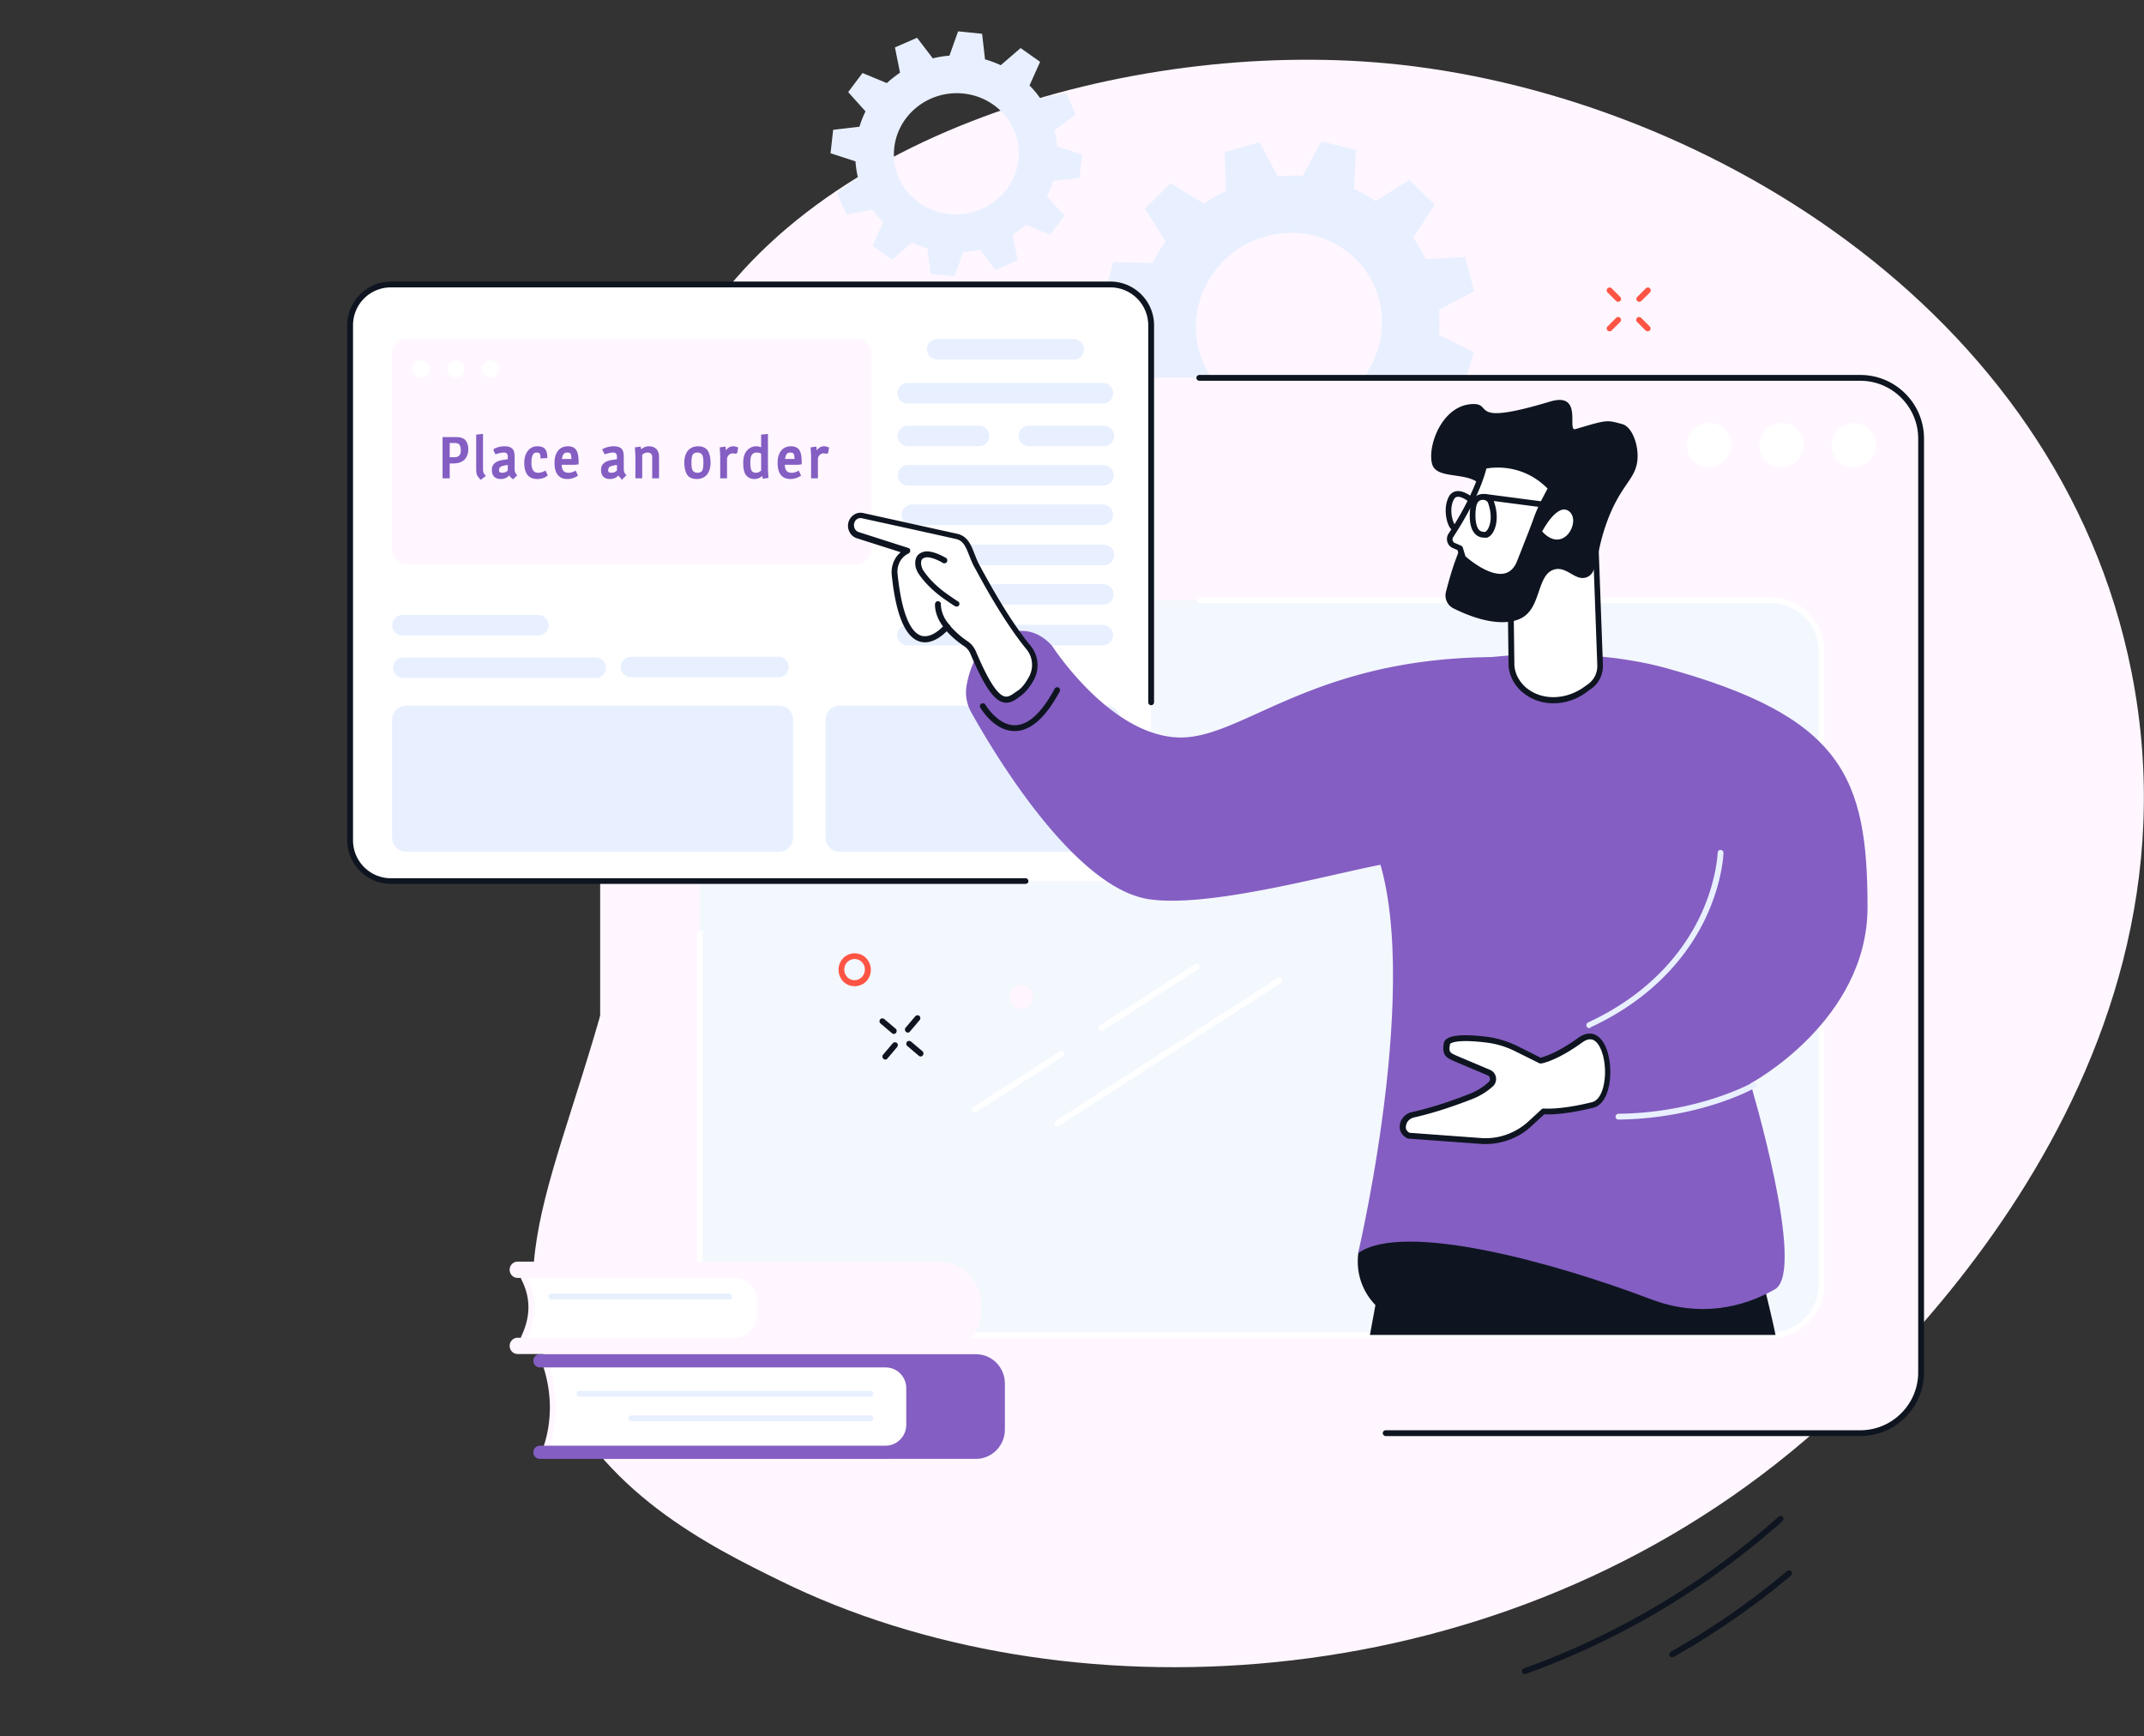 <svg width="494" height="400" fill="none" xmlns="http://www.w3.org/2000/svg"><rect width="100%" height="100%" fill="#333333" stroke="none"/><path d="M127.103 317.157c10.959 26.526 36.501 39.096 52.829 47.103 64.369 31.625 162.153 28.002 232.517-29.613 16.462-13.464 97.606-84.096 78.684-179.778C474.358 70.28 390.307 21.164 319.496 14.589c-58.644-5.457-135.225 15.88-162.244 67.456-16.998 32.431 3.445 42.764-10.422 116.259-12.033 63.609-33.147 86.377-19.727 118.853Z" fill="#FFF6FF"/><path d="M197.114 37.172c.087 1.257.263 2.517.575 3.737l-4.88 3.577 2.231 4.963 5.997-1.162a19.074 19.074 0 0 0 2.442 2.912l-2.444 5.459 4.491 3.168 4.581-3.946c1.143.536 2.38.985 3.62 1.345l.673 5.89 5.53.566 2.001-5.61a21.217 21.217 0 0 0 3.829-.616l3.626 4.747 5.097-2.225-1.169-5.819a31.16 31.16 0 0 0 3.045-2.392l5.598 2.315 3.299-4.397-3.996-4.448a19.89 19.89 0 0 0 1.387-3.529l6.07-.711.606-5.394-5.749-1.872c-.087-1.257-.263-2.517-.575-3.737l4.879-3.577-2.23-4.963-5.997 1.162a19.19 19.19 0 0 0-2.442-2.912l2.443-5.46-4.491-3.168-4.58 3.946a25.162 25.162 0 0 0-3.62-1.345l-.673-5.89-5.53-.566-2.002 5.61a21.211 21.211 0 0 0-3.828.617L211.302 8.7l-5.097 2.225 1.168 5.818a31.132 31.132 0 0 0-3.044 2.392l-5.598-2.314-3.299 4.396 3.995 4.448a19.965 19.965 0 0 0-1.386 3.53l-6.07.71-.606 5.394 5.749 1.873Zm8.937-3.155c.871-7.667 7.975-13.263 15.869-12.473 7.893.79 13.589 7.63 12.718 15.296-.87 7.666-7.975 13.263-15.868 12.473-7.894-.79-13.59-7.63-12.719-15.296ZM265.393 89.813c.83 1.732 1.752 3.379 2.859 4.898l-4.943 7.647 5.827 5.725 7.75-4.9c1.572 1.044 3.237 2.002 4.998 2.784l-.473 8.98 8.027 2.004 4.285-7.986c1.92.117 3.846.1 5.778-.096l4.136 7.855 8.053-2.248-.245-8.962c1.777-.828 3.471-1.839 5.033-2.899l7.613 4.674 5.951-5.864-4.775-7.521c1.133-1.569 2.091-3.234 2.963-4.992l9.08.208 2.225-7.974-7.994-4.06c.16-1.875.187-3.799.036-5.73l8.084-4.26-2.074-7.913-9.106.508c-.83-1.732-1.753-3.379-2.86-4.897l4.944-7.648-5.828-5.725-7.75 4.9c-1.572-1.044-3.237-2.002-4.998-2.784l.473-8.98-8.027-2.003-4.285 7.985a35.65 35.65 0 0 0-5.778.096l-4.136-7.855-8.052 2.248.244 8.962c-1.777.828-3.471 1.839-5.078 2.897l-7.613-4.673-5.95 5.864 4.775 7.52c-1.134 1.57-2.092 3.234-2.964 4.992l-9.079-.208-2.225 7.974 7.994 4.061a35.189 35.189 0 0 0-.037 5.729l-8.084 4.261 2.075 7.912 9.151-.506Zm10.823-9.261c-2.935-11.212 3.952-22.905 15.442-26.098C303.104 51.26 314.81 57.788 317.745 69c2.935 11.212-3.952 22.905-15.442 26.098-11.49 3.193-23.152-3.334-26.087-14.546Z" fill="#E8F0FF"/><path d="M428.641 330.174H152.286c-7.738 0-14.001-6.263-14.001-14.001V101.056c0-7.739 6.263-14.001 14.001-14.001h276.355c7.739 0 14.002 6.262 14.002 14.001v215.072c0 7.739-6.263 14.046-14.002 14.046Z" fill="#FFF6FF"/><path d="M442.732 116.98H138.33V101.1c0-7.738 6.308-14.046 14.046-14.046h276.311c7.738 0 14.045 6.308 14.045 14.046v15.88Z" fill="#FFF6FF"/><path d="M408.064 307.628H172.818c-6.397 0-11.586-5.188-11.586-11.585v-146.14c0-6.397 5.189-11.586 11.586-11.586h235.246c6.397 0 11.586 5.189 11.586 11.586v146.095c.045 6.397-5.189 11.63-11.586 11.63Z" fill="#F3F7FE"/><path d="M398.71 103.753a5.1 5.1 0 1 0-9.926-2.343 5.1 5.1 0 0 0 9.926 2.343ZM415.422 103.787a5.1 5.1 0 1 0-9.926-2.344 5.1 5.1 0 0 0 9.926 2.344ZM430.736 106.183a5.099 5.099 0 1 0-7.211-7.213 5.099 5.099 0 0 0 7.211 7.213ZM408.065 308.3H172.819c-6.755 0-12.257-5.502-12.257-12.257v-80.965c0-.358.313-.671.671-.67 1.358 0 .671.313.671.671v80.965c0 6.039 4.921 10.915 10.915 10.915h235.246c6.039 0 10.959-4.921 10.959-10.915v-146.14c0-6.039-4.92-10.914-10.959-10.914H276.508a.688.688 0 0 1-.671-.671c0-.358.313-.671.671-.671h131.557c6.755 0 12.301 5.502 12.301 12.256v146.095c0 6.755-5.546 12.302-12.301 12.302Z" fill="#fff"/><path d="M428.642 330.845h-109.37a.688.688 0 0 1-.671-.671c0-.358.313-.671.671-.671h109.37c7.336 0 13.33-5.994 13.33-13.33V101.056c0-7.336-5.994-13.33-13.33-13.33H276.329a.688.688 0 0 1-.671-.671c0-.358.313-.672.671-.672h152.313c8.096 0 14.672 6.576 14.672 14.673v215.072c0 8.096-6.576 14.717-14.672 14.717Z" fill="#0E1520"/><path d="M255.842 202.956H90.064a9.393 9.393 0 0 1-9.393-9.394V74.932a9.393 9.393 0 0 1 9.393-9.393h165.778a9.393 9.393 0 0 1 9.394 9.393v118.675c0 5.144-4.205 9.349-9.394 9.349Z" fill="#fff"/><path d="M247.387 82.85H215.94a2.386 2.386 0 0 1-2.37-2.37 2.386 2.386 0 0 1 2.37-2.371h31.447a2.387 2.387 0 0 1 2.371 2.37c-.045 1.342-1.074 2.371-2.371 2.371ZM254.142 92.96h-45.001a2.387 2.387 0 0 1-2.371-2.371 2.387 2.387 0 0 1 2.371-2.371h45.001a2.386 2.386 0 0 1 2.37 2.37c-.044 1.298-1.073 2.372-2.37 2.372ZM254.231 111.881H209.23a2.386 2.386 0 0 1-2.37-2.371 2.386 2.386 0 0 1 2.37-2.371h45.001a2.387 2.387 0 0 1 2.371 2.371 2.387 2.387 0 0 1-2.371 2.371ZM254.097 120.962h-44.016a2.387 2.387 0 0 1-2.371-2.371 2.387 2.387 0 0 1 2.371-2.371h44.016a2.386 2.386 0 0 1 2.371 2.371c-.044 1.342-1.073 2.371-2.371 2.371ZM254.366 130.221h-44.017a2.386 2.386 0 0 1-2.371-2.37 2.386 2.386 0 0 1 2.371-2.371h44.017a2.386 2.386 0 0 1 2.37 2.371 2.357 2.357 0 0 1-2.37 2.37ZM254.231 139.302H209.23a2.386 2.386 0 0 1-2.37-2.371 2.385 2.385 0 0 1 2.37-2.37h45.001a2.386 2.386 0 0 1 2.371 2.37 2.358 2.358 0 0 1-2.371 2.371ZM254.097 148.696h-45a2.386 2.386 0 0 1-2.371-2.371 2.386 2.386 0 0 1 2.371-2.371h45a2.387 2.387 0 0 1 2.371 2.371c-.045 1.342-1.074 2.371-2.371 2.371ZM225.558 102.801h-16.372a2.386 2.386 0 0 1-2.37-2.371 2.386 2.386 0 0 1 2.37-2.37h16.372a2.386 2.386 0 0 1 2.371 2.37 2.358 2.358 0 0 1-2.371 2.371ZM254.366 102.801h-17.312a2.386 2.386 0 0 1-2.37-2.371 2.386 2.386 0 0 1 2.37-2.37h17.312a2.387 2.387 0 0 1 2.371 2.37c-.045 1.342-1.074 2.371-2.371 2.371ZM137.257 156.211h-44.33a2.387 2.387 0 0 1-2.37-2.371 2.387 2.387 0 0 1 2.37-2.371h44.33a2.387 2.387 0 0 1 2.371 2.371 2.387 2.387 0 0 1-2.371 2.371ZM179.349 156.032h-33.951a2.387 2.387 0 0 1-2.371-2.371 2.387 2.387 0 0 1 2.371-2.371h33.951a2.386 2.386 0 0 1 2.371 2.371 2.358 2.358 0 0 1-2.371 2.371ZM124.016 146.414H92.748a2.386 2.386 0 0 1-2.37-2.371 2.386 2.386 0 0 1 2.37-2.37h31.268a2.386 2.386 0 0 1 2.371 2.37 2.386 2.386 0 0 1-2.371 2.371ZM179.484 196.246H93.598a3.255 3.255 0 0 1-3.265-3.265v-27.153a3.255 3.255 0 0 1 3.265-3.265h85.886a3.254 3.254 0 0 1 3.265 3.265v27.153a3.283 3.283 0 0 1-3.265 3.265ZM254.903 196.246h-61.418a3.254 3.254 0 0 1-3.265-3.265v-27.153a3.254 3.254 0 0 1 3.265-3.265h61.418a3.254 3.254 0 0 1 3.265 3.265v27.153c.045 1.789-1.431 3.265-3.265 3.265Z" fill="#E8F0FF"/><path d="M197.198 130.043H93.867a3.59 3.59 0 0 1-3.579-3.579V81.598a3.59 3.59 0 0 1 3.579-3.579h103.331a3.59 3.59 0 0 1 3.579 3.579v44.866a3.59 3.59 0 0 1-3.579 3.579Z" fill="#FFF6FF"/><path d="M236.294 203.627H90.064c-5.546 0-10.064-4.518-10.064-10.065V74.932c0-5.546 4.518-10.064 10.065-10.064h165.777c5.547 0 10.065 4.518 10.065 10.064v86.87a.688.688 0 0 1-.671.671.688.688 0 0 1-.671-.671v-86.87c0-4.786-3.892-8.722-8.723-8.722H90.065a8.705 8.705 0 0 0-8.723 8.722v118.675c0 4.786 3.892 8.722 8.723 8.722h146.229c.358 0 .671.314.671.671 0 .358-.313.627-.671.627ZM409.094 307.539c-.447-2.236-.85-3.891-1.208-5.457-2.728-11.63-5.681-21.114-7.783-27.51l-5.815-21.159-71.572 13.017s-2.326 15.612-7.067 41.109h93.445Z" fill="#0E1520"/><path d="M331.931 304.856c7.873 0 12.972-8.544 9.438-15.836-.805-1.655-1.61-3.355-2.415-4.965-6.039-12.167-23.306-9.528-25.453 3.981-.044.224-.536.492-.536.716-1.119 8.544 5.457 16.104 13.822 16.104h5.144Z" fill="#0E1520"/><path d="M383.597 153.84c40.885 11.228 46.7 25.095 46.7 55.155 0 26.213-26.973 40.616-26.973 40.616s12.972 43.212 5.636 47.416c-7.291 4.205-17.311 6.531-28.494 2.326-22.322-8.499-57.123-18.071-67.546-10.646 0 0 16.506-69.916 2.237-96.979 0 0-34.757-9.125-4.563-29.792 19.056-13.017 54.126-13.285 73.003-8.096Z" fill="#845EC2"/><path d="M321.777 198.616c-9.573 1.119-41.825 10.826-57.034 8.544-17.177-2.549-35.696-33.594-40.974-43.077a9.393 9.393 0 0 1-1.029-6.307c.626-3.355 2.192-8.096 5.77-10.154 2.997-1.7 8.589-4.608 13.867 1.118 0 0 13.241 20.666 29.165 21.158 15.344.492 32.208-20.353 79.534-18.384l-29.299 47.102Z" fill="#845EC2"/><path d="M233.789 168.422c-4.742 0-7.783-5.189-7.918-5.412a.63.63 0 0 1 .269-.895c.313-.179.716-.089.894.224.045.045 2.819 4.741 6.755 4.741h.09c3.086-.044 6.128-2.862 9.125-8.409.179-.313.581-.448.895-.269.313.179.447.582.268.895-3.221 5.994-6.665 9.081-10.288 9.125h-.09Z" fill="#0E1520"/><path d="M366.196 236.863c-.268 0-.492-.134-.626-.403a.712.712 0 0 1 .313-.894c15.075-6.979 22.411-17.222 25.9-24.603 3.757-8.007 3.981-14.404 3.981-14.493 0-.358.313-.671.671-.671.358 0 .671.313.671.671 0 .268-.224 6.71-4.071 14.94-3.578 7.56-11.093 18.117-26.571 25.274-.089.179-.179.179-.268.179ZM372.906 257.931a.688.688 0 0 1-.671-.671c0-.357.313-.671.671-.671 18.519-.223 30.776-7.112 30.865-7.157a.63.63 0 0 1 .895.269c.179.357.089.715-.269.894-.089.09-12.614 7.113-31.491 7.336Z" fill="#E8F0FF"/><path d="M355.684 256.098s3.802.402 11.362-1.476c5.681-1.432 4.026-19.906-2.907-14.896-5.771 4.205-9.171 4.741-9.171 4.741l-5.591-2.773a22.603 22.603 0 0 0-6.934-2.102c-9.617-1.119-9.035 1.073-9.035 1.073-.403 2.237.402 2.595 2.147 3.31l7.515 3.176c1.029.448 1.297 1.879.447 2.64-1.297 1.207-2.818 2.147-4.428 2.818-2.953 1.163-8.142 3.042-13.465 4.249-2.505.582-3.31 3.668-.984 4.831l16.596 1.208c4.205.313 8.365-1.163 11.496-4.07l2.952-2.729Z" fill="#fff"/><path d="M342.264 263.568c-.402 0-.76 0-1.163-.045l-16.596-1.208c-.089 0-.178-.045-.268-.089-1.252-.627-1.879-1.745-1.7-3.042.179-1.476 1.342-2.684 2.863-2.997 5.413-1.208 10.691-3.176 13.375-4.25a13.675 13.675 0 0 0 4.25-2.684.989.989 0 0 0 .268-.85c-.045-.313-.268-.536-.537-.671l-7.515-3.175c-1.744-.761-3.042-1.298-2.594-3.982 0-.268.089-.626.358-.939 1.028-1.163 4.115-1.431 9.438-.805a22.78 22.78 0 0 1 7.157 2.147l5.368 2.684c.805-.179 3.892-1.118 8.678-4.563 1.924-1.387 3.4-1.073 4.294-.492 2.595 1.566 3.534 6.889 2.908 10.87-.492 3.176-1.834 5.278-3.757 5.726-6.442 1.61-10.199 1.565-11.273 1.521l-2.773 2.549c-2.863 2.774-6.8 4.295-10.781 4.295Zm-17.49-2.595 16.461 1.208c3.981.313 8.007-1.118 11.004-3.892l2.953-2.728c.134-.135.313-.179.537-.179.044 0 3.802.358 11.138-1.476 1.342-.358 2.371-2.013 2.773-4.653.626-3.981-.492-8.409-2.281-9.528-.805-.492-1.7-.357-2.818.448-5.86 4.249-9.305 4.831-9.439 4.831-.134 0-.268 0-.402-.045l-5.592-2.773a20.257 20.257 0 0 0-6.754-2.013c-7.068-.85-8.186.223-8.276.358v.179c-.313 1.699 0 1.834 1.745 2.594l7.515 3.176a2.271 2.271 0 0 1 1.342 1.7c.134.76-.135 1.565-.671 2.057a15.35 15.35 0 0 1-4.652 2.908c-3.311 1.297-8.365 3.131-13.554 4.294-1.119.269-1.745 1.119-1.834 1.879-.179.716.134 1.297.805 1.655Z" fill="#0E1520"/><path d="M196.303 120.336c.358-1.119 1.477-1.745 2.55-1.521 3.042.671 18.743 4.115 21.695 4.786 2.908.671 3.042 3.937 4.697 6.934 1.432 2.594 6.442 12.122 11.899 18.742a6.288 6.288 0 0 1 .581 7.113c-.715 1.297-1.655 2.594-2.773 3.355-2.818 1.923-4.965 4.249-10.691-9.394a4.51 4.51 0 0 0-1.7-2.058 20.561 20.561 0 0 1-4.339-3.891s-9.528 11.675-11.988-12.033c-.224-2.103.716-4.16 2.505-5.189.134-.09.268-.179.447-.269l-11.451-3.668c-1.208-.358-1.834-1.7-1.432-2.907Z" fill="#fff"/><path d="M231.865 161.892c-.268 0-.536-.045-.85-.134-2.191-.627-4.383-3.982-7.425-11.139-.313-.715-.805-1.342-1.432-1.744a21.512 21.512 0 0 1-4.025-3.445c-1.074 1.074-3.579 3.176-6.218 2.371-3.31-.984-5.502-6.128-6.442-15.298-.223-2.058.582-4.071 2.058-5.279l-10.109-3.22c-.716-.224-1.342-.761-1.7-1.476a3.1 3.1 0 0 1-.179-2.371c.492-1.432 1.923-2.282 3.31-1.968 5.099 1.118 19.011 4.204 21.695 4.786 2.371.537 3.176 2.505 3.981 4.607.358.85.671 1.745 1.163 2.639.179.269.358.671.582 1.074 1.923 3.489 6.397 11.675 11.228 17.535 1.789 2.192 2.057 5.368.671 7.873-.94 1.655-1.924 2.863-2.953 3.578l-.358.269c-.85.671-1.834 1.342-2.997 1.342Zm-13.643-18.161c.179 0 .403.089.492.223 1.566 1.834 3.176 3.087 4.205 3.758a5.397 5.397 0 0 1 1.923 2.326c2.729 6.486 4.876 9.886 6.531 10.378.85.268 1.611-.224 2.729-1.029l.403-.269c.894-.581 1.744-1.655 2.549-3.131 1.163-2.058.94-4.607-.536-6.397-4.876-5.949-9.439-14.224-11.362-17.758-.224-.448-.448-.805-.582-1.074-.537-.939-.895-1.879-1.252-2.773-.85-2.192-1.432-3.445-3.042-3.802-2.684-.627-16.551-3.668-21.695-4.787-.761-.179-1.521.269-1.745 1.074-.134.447-.089.894.09 1.297.178.403.536.671.894.805l11.452 3.668c.268.09.447.313.447.582.045.268-.134.537-.358.671-.134.089-.268.134-.402.223-1.521.895-2.371 2.684-2.148 4.563 1.119 10.691 3.579 13.599 5.458 14.18 2.594.761 5.323-2.46 5.323-2.505.223-.134.402-.223.626-.223Z" fill="#0E1520"/><path d="M220.414 139.749c-.134 0-.224-.044-.358-.089-.76-.447-2.147-1.431-2.729-1.834-3.131-2.237-4.875-4.473-5.636-5.592-.537-.805-.85-1.744-.805-2.639.045-1.789 1.253-2.236 1.745-2.415 1.923-.671 4.965 1.163 5.323 1.342.313.179.402.626.223.939-.179.313-.626.403-.939.224-1.074-.671-3.131-1.566-4.16-1.208-.447.179-.805.268-.85 1.163 0 .626.179 1.297.582 1.879.715 1.073 2.326 3.131 5.278 5.233.447.313 1.879 1.342 2.639 1.79a.657.657 0 0 1 .224.939.698.698 0 0 1-.537.268ZM218.356 145.207a.723.723 0 0 1-.492-.224c-2.594-2.774-2.46-5.726-2.415-5.86.045-.358.358-.671.716-.626.357.044.671.358.626.715 0 .09-.09 2.505 2.057 4.831a.649.649 0 0 1-.044.94.496.496 0 0 1-.448.224Z" fill="#0E1520"/><path d="m368.746 153.169-1.029-28.002-19.638 10.333.224 17.714c.134 3.936 3.4 6.128 3.4 6.128 4.026 3.042 9.617 2.505 13.732-.447l.94-.671c1.521-1.163 2.46-3.087 2.371-5.055Z" fill="#fff"/><path d="M357.92 162.026c-2.416 0-4.742-.716-6.665-2.192-.134-.09-3.489-2.416-3.668-6.665l-.224-17.714c0-.269.134-.492.358-.582l19.637-10.333c.224-.089.448-.089.627 0 .179.134.313.313.313.537l1.029 28.002c.089 2.237-.895 4.339-2.684 5.592l-.94.671a12.734 12.734 0 0 1-7.783 2.684Zm-9.215-26.169.224 17.267c.134 3.534 3.042 5.592 3.086 5.592 3.534 2.684 8.857 2.505 12.973-.448l.939-.671c1.431-1.029 2.192-2.684 2.102-4.473l-.984-26.929-18.34 9.662Z" fill="#0E1520"/><path d="M339.133 93.094c5.233-.313-1.342 5.233 18.027-.582 7.738-2.326 3.802 6.934 5.815 6.352 7.425-2.192 7.157-2.147 10.78-1.163 2.416.626 3.937 5.189 3.489 8.589-.581 4.473-4.204 5.636-7.38 15.074-2.237 6.621-1.7 10.691-4.295 11.631-2.594.984-4.562-2.639-7.47-1.79-3.802 1.119-3.042 7.873-6.755 10.691-2.326 1.79-7.738 2.595-16.461-1.744a3.326 3.326 0 0 1-1.7-3.892c.537-2.013 1.208-4.518 2.058-6.889 4.071-11.227 7.962-13.777 6.531-16.685-2.147-4.473-10.333-1.878-11.72-5.546-1.342-3.803 1.923-13.644 9.081-14.046Z" fill="#0E1520"/><path d="m357.428 112.373-1.521 2.863a29.265 29.265 0 0 0-1.834 4.204c-.984 2.729-2.818 7.292-3.847 9.886-3.265 8.32-13.196-.805-13.196-.805l-.671-2.281-1.342-.582a1.451 1.451 0 0 1-.67-.492c-.448-.581-.448-1.342-.045-1.879 2.013-3.041 6.173-9.885 7.649-16.014 0 .045 8.544-2.236 15.477 5.1Z" fill="#fff"/><path d="M345.753 133.531c-4.204 0-8.946-4.294-9.17-4.518a.72.72 0 0 1-.179-.313l-.581-1.968-1.029-.447c-.403-.179-.716-.403-.939-.716a2.285 2.285 0 0 1-.09-2.639c1.79-2.684 6.084-9.662 7.56-15.791a.622.622 0 0 1 .492-.492c.358-.089 8.991-2.281 16.148 5.279.179.223.224.537.09.76l-1.521 2.863c-.671 1.342-1.297 2.729-1.789 4.115a235.335 235.335 0 0 1-2.863 7.381c-.358.94-.716 1.79-.984 2.505-.806 2.103-2.147 3.4-3.892 3.802-.403.135-.805.179-1.253.179Zm-8.096-5.367c.85.76 5.636 4.741 9.036 3.936 1.297-.313 2.281-1.297 2.907-2.952.269-.716.627-1.566.985-2.505.939-2.416 2.147-5.413 2.818-7.336a36.649 36.649 0 0 1 1.878-4.295l1.298-2.46c-5.681-5.726-12.436-4.92-14.091-4.607-1.566 5.994-5.457 12.435-7.649 15.79-.224.358-.224.761.045 1.118.089.135.268.224.402.269l1.342.581c.179.09.313.224.403.403l.626 2.058Z" fill="#0E1520"/><path d="M355.326 122.438s3.579-6.934 6.307-4.563c2.684 2.371-1.476 9.886-6.307 4.563Z" fill="#fff"/><path d="M341.995 123.869c-.805 0-1.52-.268-2.057-.805-.984-.984-1.432-2.684-1.253-5.278.135-2.013.671-3.221 1.79-3.713.805-.358 1.655-.358 2.37-.045.627.269 1.074.716 1.298 1.298 1.207 3.265.715 5.949-.179 7.38-.448.716-.984 1.119-1.566 1.208-.179-.045-.268-.045-.403-.045Zm-.268-8.722a1.69 1.69 0 0 0-.76.179c-.582.268-.895 1.118-.984 2.549-.135 2.684.402 3.803.849 4.25.358.313.806.447 1.387.402.045 0 .313-.178.626-.671.671-1.163.984-3.354 0-6.038-.044-.179-.223-.358-.581-.537-.134-.09-.358-.134-.537-.134Z" fill="#0E1520"/><path d="M358.546 117.294h-.089l-16.417-2.148c-.358-.044-.626-.402-.581-.76a.67.67 0 0 1 .76-.582l16.417 2.148c.358.044.626.402.581.76a.677.677 0 0 1-.671.582ZM334.839 122.08c-.09 0-.179 0-.269-.045-.402-.179-.76-.805-1.073-1.744-.492-1.611-.671-4.026.358-5.905a2.302 2.302 0 0 1 1.61-1.208c1.61-.313 3.444 1.119 3.623 1.253.269.223.314.671.09.939-.224.268-.671.313-.939.09-.403-.314-1.656-1.163-2.55-.985-.179.045-.448.135-.671.537-1.253 2.192-.269 5.368.179 5.815.313.179.402.537.268.85a.72.72 0 0 1-.626.403Z" fill="#0E1520"/><path d="M253.784 237.489a.65.65 0 0 1-.581-.313.715.715 0 0 1 .223-.939l21.964-14.136a.717.717 0 0 1 .939.224.714.714 0 0 1-.224.939L254.142 237.4c-.09.089-.224.089-.358.089ZM224.619 256.276a.651.651 0 0 1-.582-.313.716.716 0 0 1 .224-.939l19.906-12.793a.715.715 0 0 1 .939.223.716.716 0 0 1-.224.94l-19.905 12.793c-.135.045-.269.089-.358.089ZM243.63 259.453a.652.652 0 0 1-.581-.313.717.717 0 0 1 .223-.94l51.129-32.878a.715.715 0 0 1 .939.224.715.715 0 0 1-.223.939l-51.129 32.878c-.134.09-.224.09-.358.09Z" fill="#fff"/><path d="M209.187 237.891a.637.637 0 0 1-.447-.179.693.693 0 0 1-.09-.939l2.237-2.639c.224-.269.671-.313.939-.09a.694.694 0 0 1 .09.94l-2.237 2.639c-.089.179-.313.268-.492.268ZM203.998 244.109a.641.641 0 0 1-.447-.179c-.269-.224-.314-.671-.09-.939l2.237-2.639c.223-.269.671-.314.939-.09.268.224.313.671.09.939l-2.237 2.64a.617.617 0 0 1-.492.268ZM205.966 238.204a.637.637 0 0 1-.447-.179l-2.639-2.236a.694.694 0 0 1-.09-.94c.224-.268.671-.313.94-.089l2.639 2.237c.268.223.313.67.089.939a.617.617 0 0 1-.492.268ZM212.139 243.393a.64.64 0 0 1-.447-.178l-2.639-2.237c-.269-.224-.314-.671-.09-.939.224-.269.671-.314.939-.09l2.64 2.237c.268.223.313.671.089.939a.617.617 0 0 1-.492.268Z" fill="#0E1520"/><path d="M196.93 227.201c-.358 0-.716-.045-1.029-.134a3.538 3.538 0 0 1-2.236-1.834c-.985-1.834-.314-4.16 1.476-5.144.85-.493 1.878-.582 2.818-.314.984.269 1.789.94 2.236 1.834.985 1.834.314 4.16-1.476 5.145-.536.268-1.163.447-1.789.447Zm-1.163-5.949c-1.163.626-1.566 2.147-.939 3.31a2.32 2.32 0 0 0 1.431 1.163 2.263 2.263 0 0 0 1.789-.224c1.163-.626 1.566-2.147.94-3.31a2.317 2.317 0 0 0-1.432-1.163 2.283 2.283 0 0 0-1.789.224Z" fill="#FD5444"/><path d="M232.537 229.706c0-1.521 1.208-2.729 2.728-2.774 1.521 0 2.774 1.163 2.774 2.684 0 1.521-1.208 2.729-2.729 2.773-1.476 0-2.728-1.207-2.773-2.683Z" fill="#FFF6FF"/><path d="M372.861 69.52c-.179 0-.358-.044-.492-.179l-1.968-1.968a.65.65 0 0 1 0-.94.648.648 0 0 1 .939 0l1.969 1.969a.65.65 0 0 1 0 .94c-.135.089-.313.178-.448.178ZM379.661 76.319c-.179 0-.358-.045-.492-.18l-1.969-1.967a.65.65 0 0 1 0-.94.65.65 0 0 1 .94 0l1.968 1.969a.65.65 0 0 1 0 .939c-.09.134-.268.179-.447.179ZM370.893 76.319a.65.65 0 0 1-.492-1.118l1.968-1.969a.65.65 0 0 1 .94 0 .65.65 0 0 1 0 .94l-1.969 1.968c-.089.134-.268.179-.447.179ZM377.737 69.52a.65.65 0 0 1-.492-1.118l1.968-1.969a.648.648 0 0 1 .939 0 .648.648 0 0 1 0 .94l-1.968 1.968c-.134.09-.268.179-.447.179Z" fill="#FD5444"/><path d="M351.126 385.648a.64.64 0 0 1-.432-.417c-.119-.366.044-.736.41-.856 21.679-7.821 41.45-19.57 58.709-34.968.265-.245.676-.21.963.068.245.265.21.676-.068.964-17.427 15.485-37.324 27.335-59.158 35.202-.112.058-.253.061-.424.007ZM385.069 381.772a.578.578 0 0 1-.374-.305.693.693 0 0 1 .239-.91 180.392 180.392 0 0 0 26.852-18.621c.265-.245.718-.197.963.068.246.264.197.718-.068.963-8.407 7.066-17.507 13.351-27.033 18.752a.712.712 0 0 1-.579.053Z" fill="#0E1520"/><path d="M120.735 308.141c2.192-4.562 2.415-9.125 0-13.777l1.699-2.103 56.81 1.566-1.61 15.075-55.289.537-1.61-1.298Z" fill="#fff"/><path d="M122.345 310.154a.757.757 0 0 1-.447-.134l-1.611-1.342a.685.685 0 0 1-.179-.805c2.192-4.608 2.192-8.902 0-13.152a.607.607 0 0 1 .09-.715l1.7-2.103c.134-.179.313-.223.536-.223l56.81 1.565c.179 0 .358.09.492.224.135.134.179.313.179.492l-1.61 15.075c-.045.358-.313.581-.671.581l-55.289.537Zm-.76-2.192 1.028.85 54.439-.537 1.477-13.777-55.737-1.521-1.252 1.476c2.102 4.339 2.102 8.902.045 13.509Z" fill="#FFF6FF"/><path d="M216.282 290.651h-97.024c-1.029 0-1.834.85-1.834 1.879 0 1.028.805 1.878 1.834 1.878h49.876c2.953 0 5.324 2.416 5.324 5.368v3.042c0 2.952-2.371 5.368-5.324 5.368h-49.876c-1.029 0-1.834.85-1.834 1.879 0 1.028.805 1.878 1.834 1.878h97.024c5.413 0 9.796-4.428 9.796-9.93v-1.432c0-5.502-4.383-9.93-9.796-9.93Z" fill="#FFF6FF"/><path d="M125.611 334.22h88.614v-20.174h-88.614c2.326 6.62 2.416 13.777 0 20.174Z" fill="#fff"/><path d="M214.225 334.891h-88.614c-.224 0-.448-.089-.537-.268-.134-.179-.134-.403-.089-.626 2.281-6.174 2.281-13.196 0-19.727a.629.629 0 0 1 .089-.627.637.637 0 0 1 .537-.268h88.614c.358 0 .671.313.671.671v20.174a.688.688 0 0 1-.671.671Zm-87.63-1.342h86.959v-18.832H126.55c2.013 6.262 2.013 12.883.045 18.832Z" fill="#FFF6FF"/><path d="M200.581 321.785h-67.053a.688.688 0 0 1-.671-.671c0-.358.313-.671.671-.671h67.053c.358 0 .671.313.671.671a.66.66 0 0 1-.671.671ZM200.582 327.421h-55.11a.688.688 0 0 1-.671-.671c0-.358.313-.671.671-.671h55.11c.358 0 .671.313.671.671a.66.66 0 0 1-.671.671Z" fill="#E8F0FF"/><path d="M204.071 315.03h-79.668c-.85 0-1.521-.671-1.521-1.521 0-.85.671-1.521 1.521-1.521h100.468c3.713 0 6.665 3.042 6.665 6.755v10.601c0 3.713-2.997 6.755-6.665 6.755H124.403c-.85 0-1.521-.671-1.521-1.521 0-.85.671-1.521 1.521-1.521h79.668c2.594 0 4.741-2.147 4.741-4.786v-8.455c0-2.639-2.102-4.786-4.741-4.786Z" fill="#845EC2"/><path d="M168.017 299.374h-40.975a.688.688 0 0 1-.671-.671c0-.358.313-.671.671-.671h40.93c.358 0 .671.313.671.671.045.402-.268.671-.626.671Z" fill="#E8F0FF"/><path d="M102.17 100.9h2.99c.953 0 1.612.238 1.976.715.373.468.559 1.096.559 1.885 0 .771-.208 1.447-.624 2.028-.225.321-.568.576-1.027.767-.459.182-1.014.273-1.664.273h-.962V110h-1.248v-9.1Zm1.248.949v3.679h1.3c1.101 0 1.651-.589 1.651-1.768 0-.641-.117-1.118-.351-1.43-.225-.321-.698-.481-1.417-.481h-1.183ZM111.089 107.92c0 .425.034.75.104.975.069.217.225.451.468.702l-.871.689c-.356-.373-.59-.689-.702-.949-.113-.26-.169-.702-.169-1.326v-7.696l1.17-.13v7.735ZM117.199 105.242c0-.789-.359-1.183-1.079-1.183-.459 0-1.079.121-1.859.364l-.416-.819a5.141 5.141 0 0 1 2.418-.585c1.049 0 1.69.312 1.924.936.122.321.182.745.182 1.274v2.769c0 .624.178 1.118.533 1.482l-.689.676a2.249 2.249 0 0 1-.481-.416 1.803 1.803 0 0 1-.325-.559h-.039c-.476.65-1.135.975-1.976.975-1.239 0-1.859-.646-1.859-1.937 0-1.144.806-1.833 2.418-2.067l1.248-.182v-.728Zm-2.418 3.12c0 .503.308.754.923.754.624 0 1.123-.217 1.495-.65v-1.586c-1.092.147-1.763.321-2.015.52-.268.217-.403.537-.403.962ZM121 106.633c0-1.083.251-1.954.754-2.613.511-.667 1.187-1.001 2.028-1.001.849 0 1.413.199 1.69.598.286.39.429.962.429 1.716l-1.17.078c0-.494-.074-.841-.221-1.04-.147-.208-.446-.312-.897-.312-.91 0-1.365.845-1.365 2.535 0 1.681.581 2.522 1.742 2.522.511 0 1.053-.143 1.625-.429l.351.78c-.217.191-.524.355-.923.494a4.13 4.13 0 0 1-1.287.195c-1.837 0-2.756-1.174-2.756-3.523ZM130.879 103.019c.745 0 1.296.225 1.651.676.295.364.477.975.546 1.833.026.338.039.758.039 1.261l-.533.078h-3.367c0 1.092.29 1.781.871 2.067.243.121.576.182 1.001.182.425 0 .914-.139 1.469-.416l.364.806c-.719.433-1.443.65-2.171.65-1.855 0-2.782-1.17-2.782-3.51 0-1.109.243-1.989.728-2.639.494-.659 1.222-.988 2.184-.988Zm.988 2.925c0-.693-.069-1.179-.208-1.456-.139-.286-.459-.429-.962-.429-.494 0-.845.169-1.053.507-.208.329-.338.789-.39 1.378h2.613ZM142.35 105.242c0-.789-.36-1.183-1.079-1.183-.46 0-1.079.121-1.859.364l-.416-.819a5.136 5.136 0 0 1 2.418-.585c1.048 0 1.69.312 1.924.936.121.321.182.745.182 1.274v2.769c0 .624.177 1.118.533 1.482l-.689.676a2.225 2.225 0 0 1-.481-.416 1.783 1.783 0 0 1-.325-.559h-.039c-.477.65-1.136.975-1.976.975-1.24 0-1.859-.646-1.859-1.937 0-1.144.806-1.833 2.418-2.067l1.248-.182v-.728Zm-2.418 3.12c0 .503.307.754.923.754.624 0 1.122-.217 1.495-.65v-1.586c-1.092.147-1.764.321-2.015.52-.269.217-.403.537-.403.962ZM149.543 103.019c.642 0 1.153.186 1.534.559.382.364.572.945.572 1.742V110h-1.17v-4.602c0-.893-.446-1.339-1.339-1.339-.26 0-.515.065-.767.195-.251.121-.45.264-.598.429V110h-1.17v-4.953l-.104-1.807.949-.13.169.767h.052c.156-.199.39-.39.702-.572.321-.191.711-.286 1.17-.286ZM158.525 104.124c.225-.338.537-.607.936-.806.407-.199.88-.299 1.417-.299.546 0 1.001.104 1.365.312.373.208.646.498.819.871.303.667.455 1.486.455 2.457 0 .936-.217 1.729-.65 2.379a2.31 2.31 0 0 1-.949.819c-.399.199-.871.299-1.417.299-.537 0-.992-.104-1.365-.312a1.9 1.9 0 0 1-.806-.884c-.303-.659-.455-1.473-.455-2.444 0-.936.217-1.733.65-2.392Zm3.315.403a1.215 1.215 0 0 0-.468-.338 1.816 1.816 0 0 0-.728-.13c-.277 0-.516.052-.715.156-.199.104-.351.23-.455.377-.104.139-.182.338-.234.598-.078.39-.117.81-.117 1.261 0 .451.009.784.026 1.001.017.208.056.425.117.65.069.225.165.407.286.546.26.312.659.468 1.196.468.277 0 .516-.052.715-.156.199-.104.351-.225.455-.364.104-.147.182-.351.234-.611.078-.39.117-.81.117-1.261 0-.451-.009-.78-.026-.988a3.083 3.083 0 0 0-.13-.663 1.36 1.36 0 0 0-.273-.546ZM168.916 103.019c.226 0 .395.022.507.065.122.035.221.065.299.091.078.017.126.03.143.039l-.208 1.17a2.966 2.966 0 0 0-.936-.13c-.355 0-.68.156-.975.468a1.552 1.552 0 0 0-.429 1.105V110h-1.17v-4.953l-.104-1.807.949-.13.143 1.313h.052c.148-.425.369-.763.663-1.014.304-.26.659-.39 1.066-.39ZM175.574 103.435a.092.092 0 0 0 .039-.013l-.039-.338v-2.769l1.17-.13v7.943l.104 1.807-.949.13-.143-.793h-.052c-.52.589-1.144.884-1.872.884-.728 0-1.308-.256-1.742-.767-.433-.52-.65-1.439-.65-2.756 0-.537.061-1.023.182-1.456.122-.433.278-.78.468-1.04.191-.26.412-.477.663-.65a2.51 2.51 0 0 1 1.482-.468c.546 0 .993.139 1.339.416Zm-1.222.624c-.234 0-.433.03-.598.091a1.424 1.424 0 0 0-.507.312c-.372.338-.559 1.027-.559 2.067 0 1.031.117 1.72.351 2.067.243.347.629.52 1.157.52.295 0 .568-.065.819-.195.252-.139.438-.286.559-.442v-4.056c-.338-.243-.745-.364-1.222-.364ZM182.284 103.019c.745 0 1.296.225 1.651.676.295.364.477.975.546 1.833.026.338.039.758.039 1.261l-.533.078h-3.367c0 1.092.29 1.781.871 2.067.243.121.576.182 1.001.182.425 0 .914-.139 1.469-.416l.364.806c-.719.433-1.443.65-2.171.65-1.855 0-2.782-1.17-2.782-3.51 0-1.109.243-1.989.728-2.639.494-.659 1.222-.988 2.184-.988Zm.988 2.925c0-.693-.069-1.179-.208-1.456-.139-.286-.459-.429-.962-.429-.494 0-.845.169-1.053.507-.208.329-.338.789-.39 1.378h2.613ZM189.855 103.019c.225 0 .394.022.507.065.121.035.221.065.299.091.078.017.126.03.143.039l-.208 1.17a2.966 2.966 0 0 0-.936-.13c-.355 0-.68.156-.975.468a1.552 1.552 0 0 0-.429 1.105V110h-1.17v-4.953l-.104-1.807.949-.13.143 1.313h.052c.147-.425.368-.763.663-1.014.303-.26.659-.39 1.066-.39Z" fill="#845EC2"/><path d="M102.17 100.9h2.99c.953 0 1.612.238 1.976.715.373.468.559 1.096.559 1.885 0 .771-.208 1.447-.624 2.028-.225.321-.568.576-1.027.767-.459.182-1.014.273-1.664.273h-.962V110h-1.248v-9.1Zm1.248.949v3.679h1.3c1.101 0 1.651-.589 1.651-1.768 0-.641-.117-1.118-.351-1.43-.225-.321-.698-.481-1.417-.481h-1.183ZM111.089 107.92c0 .425.034.75.104.975.069.217.225.451.468.702l-.871.689c-.356-.373-.59-.689-.702-.949-.113-.26-.169-.702-.169-1.326v-7.696l1.17-.13v7.735ZM117.199 105.242c0-.789-.359-1.183-1.079-1.183-.459 0-1.079.121-1.859.364l-.416-.819a5.141 5.141 0 0 1 2.418-.585c1.049 0 1.69.312 1.924.936.122.321.182.745.182 1.274v2.769c0 .624.178 1.118.533 1.482l-.689.676a2.249 2.249 0 0 1-.481-.416 1.803 1.803 0 0 1-.325-.559h-.039c-.476.65-1.135.975-1.976.975-1.239 0-1.859-.646-1.859-1.937 0-1.144.806-1.833 2.418-2.067l1.248-.182v-.728Zm-2.418 3.12c0 .503.308.754.923.754.624 0 1.123-.217 1.495-.65v-1.586c-1.092.147-1.763.321-2.015.52-.268.217-.403.537-.403.962ZM121 106.633c0-1.083.251-1.954.754-2.613.511-.667 1.187-1.001 2.028-1.001.849 0 1.413.199 1.69.598.286.39.429.962.429 1.716l-1.17.078c0-.494-.074-.841-.221-1.04-.147-.208-.446-.312-.897-.312-.91 0-1.365.845-1.365 2.535 0 1.681.581 2.522 1.742 2.522.511 0 1.053-.143 1.625-.429l.351.78c-.217.191-.524.355-.923.494a4.13 4.13 0 0 1-1.287.195c-1.837 0-2.756-1.174-2.756-3.523ZM130.879 103.019c.745 0 1.296.225 1.651.676.295.364.477.975.546 1.833.026.338.039.758.039 1.261l-.533.078h-3.367c0 1.092.29 1.781.871 2.067.243.121.576.182 1.001.182.425 0 .914-.139 1.469-.416l.364.806c-.719.433-1.443.65-2.171.65-1.855 0-2.782-1.17-2.782-3.51 0-1.109.243-1.989.728-2.639.494-.659 1.222-.988 2.184-.988Zm.988 2.925c0-.693-.069-1.179-.208-1.456-.139-.286-.459-.429-.962-.429-.494 0-.845.169-1.053.507-.208.329-.338.789-.39 1.378h2.613ZM142.35 105.242c0-.789-.36-1.183-1.079-1.183-.46 0-1.079.121-1.859.364l-.416-.819a5.136 5.136 0 0 1 2.418-.585c1.048 0 1.69.312 1.924.936.121.321.182.745.182 1.274v2.769c0 .624.177 1.118.533 1.482l-.689.676a2.225 2.225 0 0 1-.481-.416 1.783 1.783 0 0 1-.325-.559h-.039c-.477.65-1.136.975-1.976.975-1.24 0-1.859-.646-1.859-1.937 0-1.144.806-1.833 2.418-2.067l1.248-.182v-.728Zm-2.418 3.12c0 .503.307.754.923.754.624 0 1.122-.217 1.495-.65v-1.586c-1.092.147-1.764.321-2.015.52-.269.217-.403.537-.403.962ZM149.543 103.019c.642 0 1.153.186 1.534.559.382.364.572.945.572 1.742V110h-1.17v-4.602c0-.893-.446-1.339-1.339-1.339-.26 0-.515.065-.767.195-.251.121-.45.264-.598.429V110h-1.17v-4.953l-.104-1.807.949-.13.169.767h.052c.156-.199.39-.39.702-.572.321-.191.711-.286 1.17-.286ZM158.525 104.124c.225-.338.537-.607.936-.806.407-.199.88-.299 1.417-.299.546 0 1.001.104 1.365.312.373.208.646.498.819.871.303.667.455 1.486.455 2.457 0 .936-.217 1.729-.65 2.379a2.31 2.31 0 0 1-.949.819c-.399.199-.871.299-1.417.299-.537 0-.992-.104-1.365-.312a1.9 1.9 0 0 1-.806-.884c-.303-.659-.455-1.473-.455-2.444 0-.936.217-1.733.65-2.392Zm3.315.403a1.215 1.215 0 0 0-.468-.338 1.816 1.816 0 0 0-.728-.13c-.277 0-.516.052-.715.156-.199.104-.351.23-.455.377-.104.139-.182.338-.234.598-.078.39-.117.81-.117 1.261 0 .451.009.784.026 1.001.017.208.056.425.117.65.069.225.165.407.286.546.26.312.659.468 1.196.468.277 0 .516-.052.715-.156.199-.104.351-.225.455-.364.104-.147.182-.351.234-.611.078-.39.117-.81.117-1.261 0-.451-.009-.78-.026-.988a3.083 3.083 0 0 0-.13-.663 1.36 1.36 0 0 0-.273-.546ZM168.916 103.019c.226 0 .395.022.507.065.122.035.221.065.299.091.078.017.126.03.143.039l-.208 1.17a2.966 2.966 0 0 0-.936-.13c-.355 0-.68.156-.975.468a1.552 1.552 0 0 0-.429 1.105V110h-1.17v-4.953l-.104-1.807.949-.13.143 1.313h.052c.148-.425.369-.763.663-1.014.304-.26.659-.39 1.066-.39ZM175.574 103.435a.092.092 0 0 0 .039-.013l-.039-.338v-2.769l1.17-.13v7.943l.104 1.807-.949.13-.143-.793h-.052c-.52.589-1.144.884-1.872.884-.728 0-1.308-.256-1.742-.767-.433-.52-.65-1.439-.65-2.756 0-.537.061-1.023.182-1.456.122-.433.278-.78.468-1.04.191-.26.412-.477.663-.65a2.51 2.51 0 0 1 1.482-.468c.546 0 .993.139 1.339.416Zm-1.222.624c-.234 0-.433.03-.598.091a1.424 1.424 0 0 0-.507.312c-.372.338-.559 1.027-.559 2.067 0 1.031.117 1.72.351 2.067.243.347.629.52 1.157.52.295 0 .568-.065.819-.195.252-.139.438-.286.559-.442v-4.056c-.338-.243-.745-.364-1.222-.364ZM182.284 103.019c.745 0 1.296.225 1.651.676.295.364.477.975.546 1.833.026.338.039.758.039 1.261l-.533.078h-3.367c0 1.092.29 1.781.871 2.067.243.121.576.182 1.001.182.425 0 .914-.139 1.469-.416l.364.806c-.719.433-1.443.65-2.171.65-1.855 0-2.782-1.17-2.782-3.51 0-1.109.243-1.989.728-2.639.494-.659 1.222-.988 2.184-.988Zm.988 2.925c0-.693-.069-1.179-.208-1.456-.139-.286-.459-.429-.962-.429-.494 0-.845.169-1.053.507-.208.329-.338.789-.39 1.378h2.613ZM189.855 103.019c.225 0 .394.022.507.065.121.035.221.065.299.091.078.017.126.03.143.039l-.208 1.17a2.966 2.966 0 0 0-.936-.13c-.355 0-.68.156-.975.468a1.552 1.552 0 0 0-.429 1.105V110h-1.17v-4.953l-.104-1.807.949-.13.143 1.313h.052c.147-.425.368-.763.663-1.014.303-.26.659-.39 1.066-.39Z" stroke="#845EC2" stroke-width=".4"/><circle cx="97" cy="85" r="2" fill="#fff"/><circle cx="105" cy="85" r="2" fill="#fff"/><circle cx="113" cy="85" r="2" fill="#fff"/></svg>